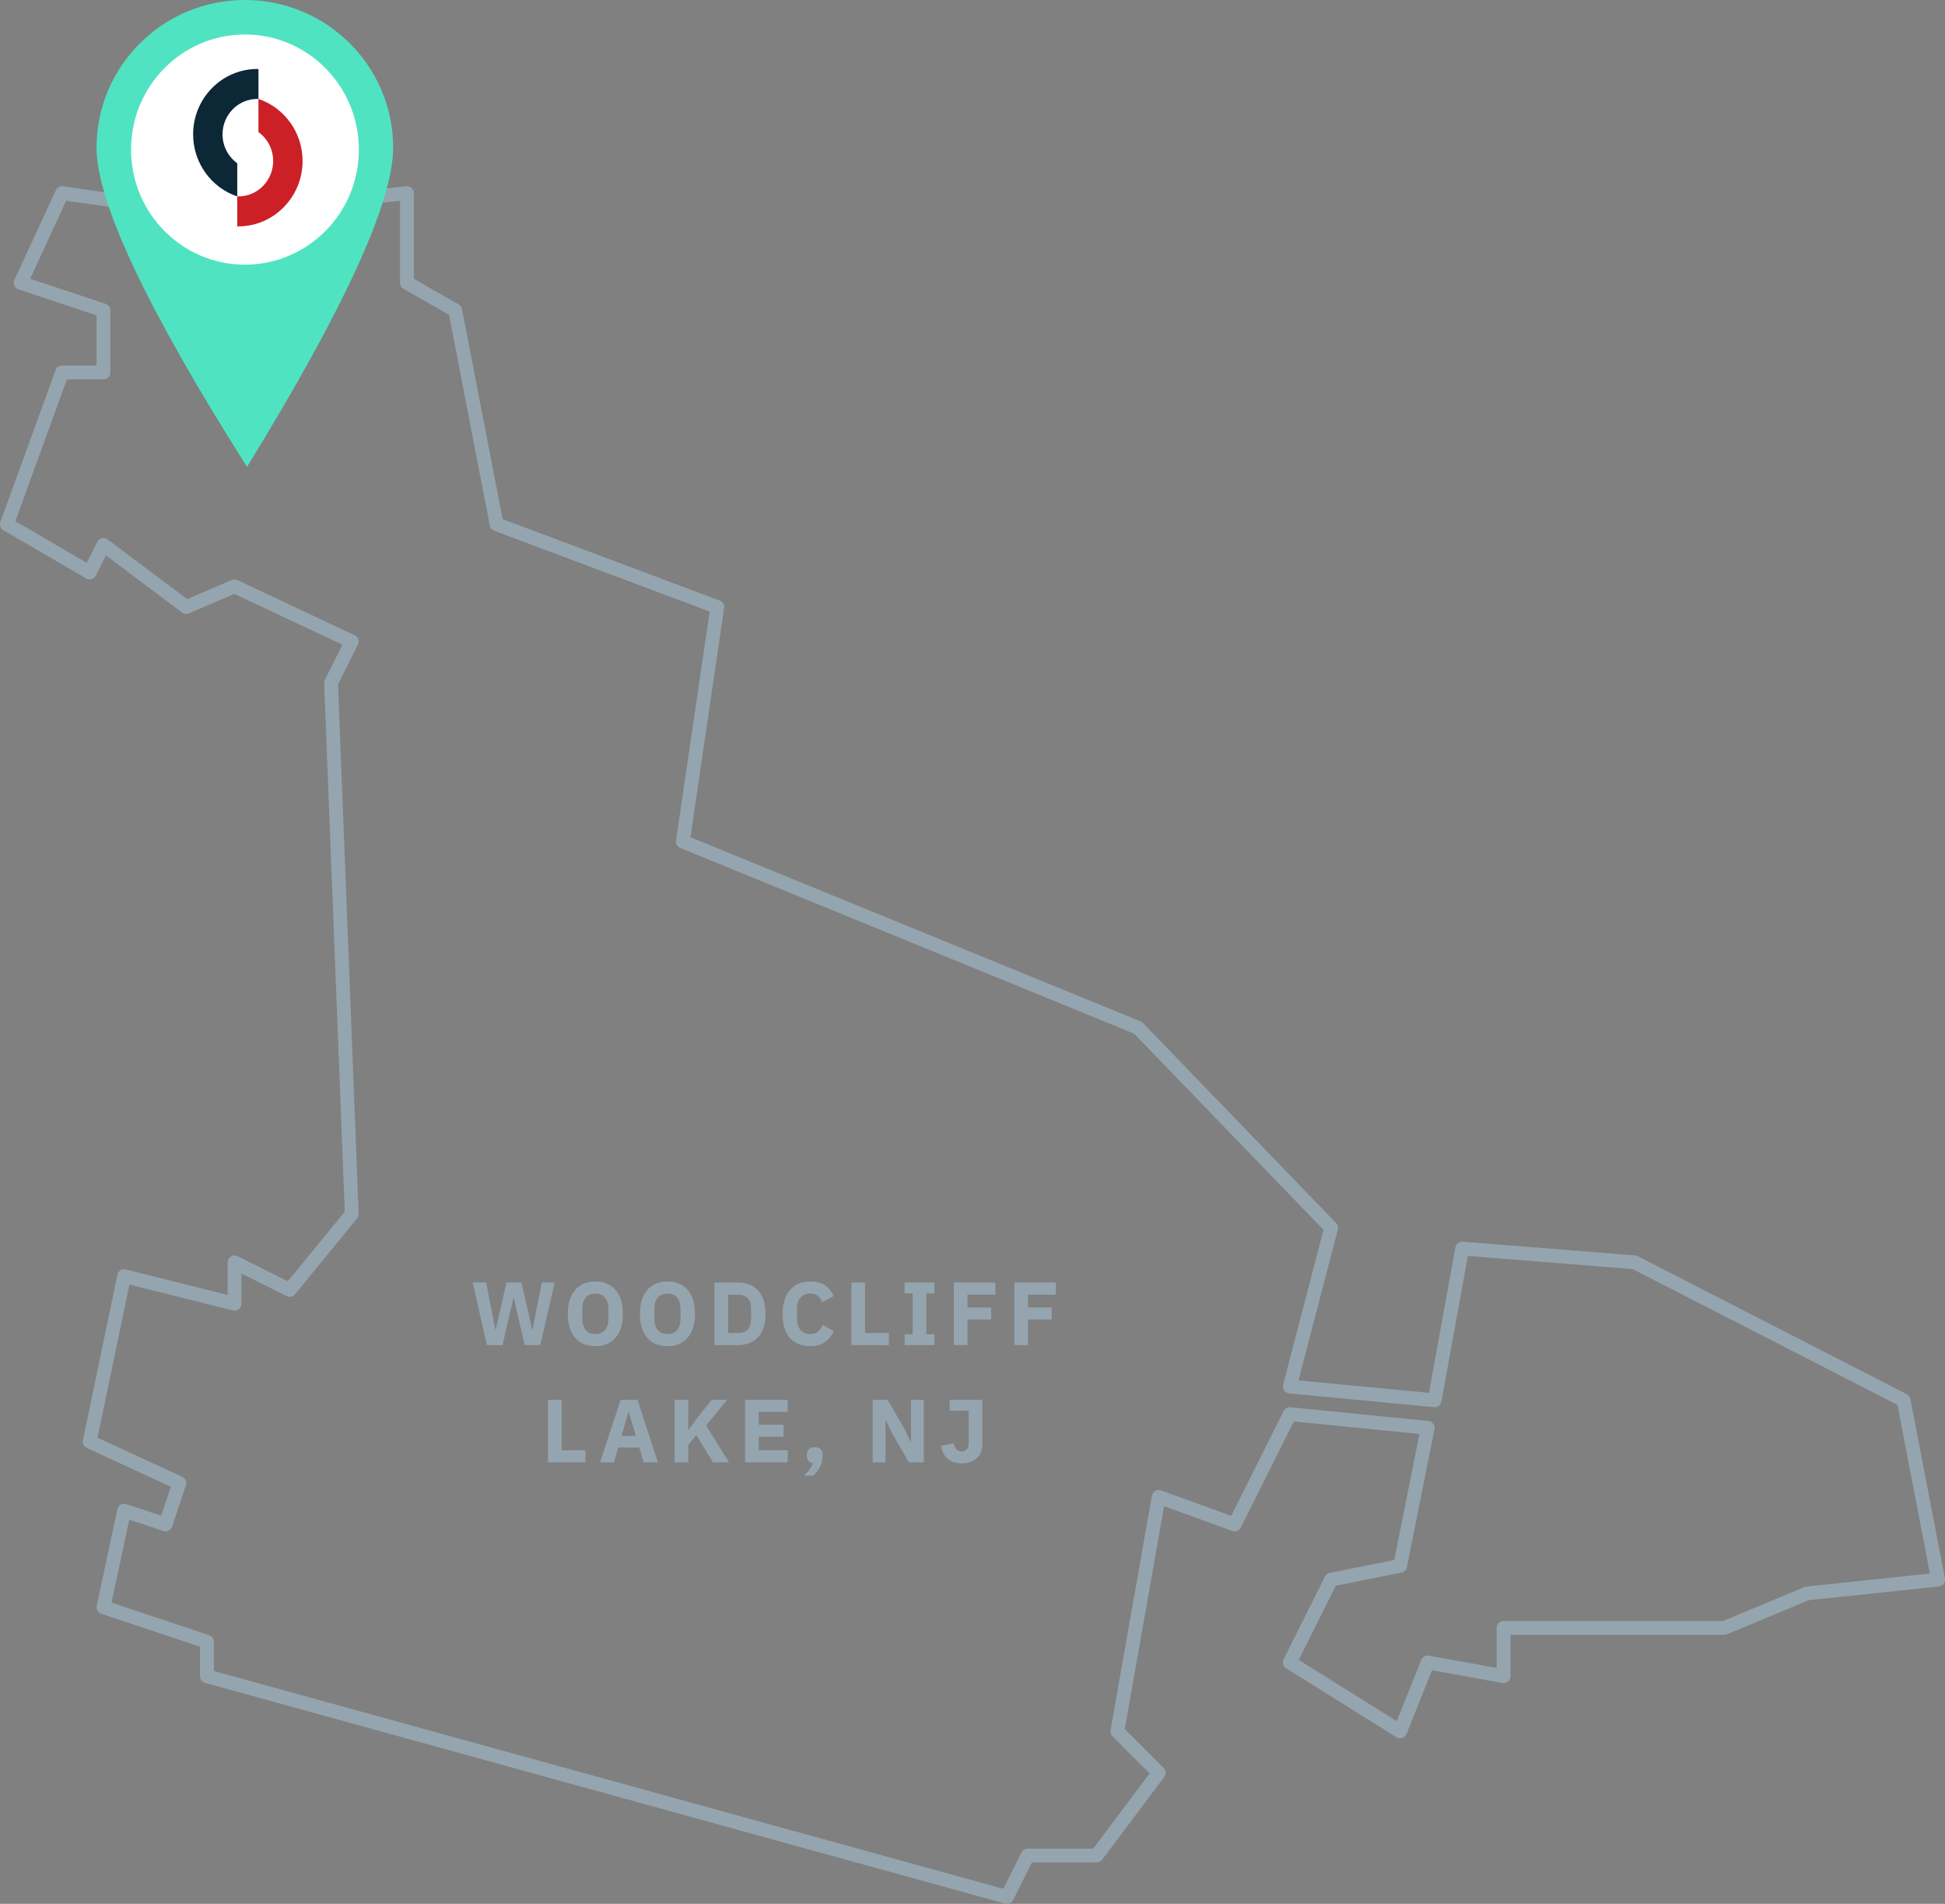 <?xml version="1.0" encoding="UTF-8"?>
<svg width="282px" height="276px" viewBox="0 0 282 276" version="1.1" xmlns="http://www.w3.org/2000/svg" xmlns:xlink="http://www.w3.org/1999/xlink">
    <rect x="0" y="0" width="282" height="276" fill="#808080" stroke="none"/>
    <!-- Generator: Sketch 54.1 (76490) - https://sketchapp.com -->
    <title>Woodcliff-SVG</title>
    <desc>Created with Sketch.</desc>
    <g id="About-Us" stroke="none" stroke-width="1" fill="none" fill-rule="evenodd">
        <g id="About_v1_desktop" transform="translate(-997, -612)">
            <g id="marquee" transform="translate(140, 600)">
                <g id="Group">
                    <g id="Info">
                        <g id="Woodcliff-SVG" transform="translate(858, 12)">
                            <polygon id="Path" stroke="#94A5AF" stroke-width="2" stroke-linejoin="round" points="8 28 2 41 14 45 14 54 8 54 0 76 12 83 14 79 26 88 33 85 50 93 47 99 50 176 41 187 33 183 33 189 17 185 12 209 25 215 23 221 17 219 14 233 29 238 29 243 145 275 148 269 158 269 167 257 161 251 167 217 178 221 186 205 206 207 202 227 192 229 186 241 202 251 206 241 217 243 217 236 249 236 261 231 280 229 275 203 236 183 211 181 207 203 186 201 192 178 164 149 98 122 103 88 71 76 65 45 58 41 58 28 29 31"></polygon>
                            <path d="M69.589,195 L67.535,185.926 L69.485,185.926 L70.343,190.281 L70.824,192.803 L70.863,192.803 L71.435,190.281 L72.436,185.926 L74.594,185.926 L75.608,190.281 L76.167,192.803 L76.206,192.803 L76.687,190.281 L77.558,185.926 L79.43,185.926 L77.324,195 L75.075,195 L73.931,190.086 L73.489,188.097 L73.45,188.097 L72.995,190.086 L71.851,195 L69.589,195 Z M85.319,195.156 C84.721,195.156 84.175,195.056 83.681,194.857 C83.187,194.658 82.767,194.361 82.42,193.966 C82.073,193.572 81.805,193.083 81.614,192.498 C81.423,191.912 81.328,191.234 81.328,190.463 C81.328,189.692 81.423,189.014 81.614,188.429 C81.805,187.843 82.073,187.354 82.42,186.959 C82.767,186.565 83.187,186.268 83.681,186.069 C84.175,185.87 84.721,185.77 85.319,185.77 C85.917,185.77 86.463,185.87 86.957,186.069 C87.451,186.268 87.871,186.565 88.218,186.959 C88.565,187.354 88.833,187.843 89.024,188.429 C89.215,189.014 89.31,189.692 89.31,190.463 C89.31,191.234 89.215,191.912 89.024,192.498 C88.833,193.083 88.565,193.572 88.218,193.966 C87.871,194.361 87.451,194.658 86.957,194.857 C86.463,195.056 85.917,195.156 85.319,195.156 Z M85.319,193.401 C85.917,193.401 86.383,193.206 86.717,192.816 C87.05,192.426 87.217,191.867 87.217,191.139 L87.217,189.787 C87.217,189.059 87.05,188.5 86.717,188.11 C86.383,187.72 85.917,187.525 85.319,187.525 C84.721,187.525 84.255,187.72 83.922,188.11 C83.588,188.5 83.421,189.059 83.421,189.787 L83.421,191.139 C83.421,191.867 83.588,192.426 83.922,192.816 C84.255,193.206 84.721,193.401 85.319,193.401 Z M95.771,195.156 C95.173,195.156 94.627,195.056 94.133,194.857 C93.639,194.658 93.219,194.361 92.872,193.966 C92.525,193.572 92.257,193.083 92.066,192.498 C91.875,191.912 91.78,191.234 91.78,190.463 C91.78,189.692 91.875,189.014 92.066,188.429 C92.257,187.843 92.525,187.354 92.872,186.959 C93.219,186.565 93.639,186.268 94.133,186.069 C94.627,185.87 95.173,185.77 95.771,185.77 C96.369,185.77 96.915,185.87 97.409,186.069 C97.903,186.268 98.323,186.565 98.67,186.959 C99.017,187.354 99.285,187.843 99.476,188.429 C99.667,189.014 99.762,189.692 99.762,190.463 C99.762,191.234 99.667,191.912 99.476,192.498 C99.285,193.083 99.017,193.572 98.67,193.966 C98.323,194.361 97.903,194.658 97.409,194.857 C96.915,195.056 96.369,195.156 95.771,195.156 Z M95.771,193.401 C96.369,193.401 96.835,193.206 97.169,192.816 C97.502,192.426 97.669,191.867 97.669,191.139 L97.669,189.787 C97.669,189.059 97.502,188.5 97.169,188.11 C96.835,187.72 96.369,187.525 95.771,187.525 C95.173,187.525 94.707,187.72 94.374,188.11 C94.04,188.5 93.873,189.059 93.873,189.787 L93.873,191.139 C93.873,191.867 94.04,192.426 94.374,192.816 C94.707,193.206 95.173,193.401 95.771,193.401 Z M102.583,185.926 L106.002,185.926 C106.6,185.926 107.146,186.021 107.64,186.212 C108.134,186.403 108.554,186.686 108.901,187.064 C109.248,187.441 109.516,187.913 109.707,188.481 C109.898,189.048 109.993,189.709 109.993,190.463 C109.993,191.217 109.898,191.878 109.707,192.446 C109.516,193.013 109.248,193.485 108.901,193.863 C108.554,194.24 108.134,194.523 107.64,194.714 C107.146,194.905 106.6,195 106.002,195 L102.583,195 L102.583,185.926 Z M106.002,193.245 C106.591,193.245 107.055,193.08 107.393,192.751 C107.731,192.422 107.9,191.893 107.9,191.165 L107.9,189.761 C107.9,189.033 107.731,188.504 107.393,188.175 C107.055,187.846 106.591,187.681 106.002,187.681 L104.559,187.681 L104.559,193.245 L106.002,193.245 Z M116.48,195.156 C115.865,195.156 115.31,195.059 114.816,194.863 C114.322,194.668 113.902,194.378 113.555,193.993 C113.208,193.607 112.94,193.126 112.749,192.549 C112.558,191.973 112.463,191.299 112.463,190.528 C112.463,189.765 112.558,189.087 112.749,188.494 C112.94,187.9 113.208,187.402 113.555,186.999 C113.902,186.595 114.322,186.29 114.816,186.082 C115.31,185.874 115.865,185.77 116.48,185.77 C117.321,185.77 118.014,185.941 118.56,186.284 C119.106,186.626 119.544,187.165 119.873,187.902 L118.17,188.786 C118.049,188.405 117.86,188.099 117.605,187.869 C117.349,187.64 116.974,187.525 116.48,187.525 C115.899,187.525 115.434,187.713 115.082,188.09 C114.731,188.468 114.556,189.016 114.556,189.735 L114.556,191.191 C114.556,191.91 114.731,192.458 115.082,192.835 C115.434,193.213 115.899,193.401 116.48,193.401 C116.965,193.401 117.353,193.269 117.644,193.005 C117.934,192.74 118.148,192.422 118.287,192.049 L119.899,192.985 C119.561,193.678 119.117,194.213 118.567,194.59 C118.016,194.968 117.321,195.156 116.48,195.156 Z M122.447,195 L122.447,185.926 L124.423,185.926 L124.423,193.245 L127.881,193.245 L127.881,195 L122.447,195 Z M130.156,195 L130.156,193.427 L131.326,193.427 L131.326,187.499 L130.156,187.499 L130.156,185.926 L134.472,185.926 L134.472,187.499 L133.302,187.499 L133.302,193.427 L134.472,193.427 L134.472,195 L130.156,195 Z M137.293,195 L137.293,185.926 L143.312,185.926 L143.312,187.681 L139.269,187.681 L139.269,189.54 L142.714,189.54 L142.714,191.282 L139.269,191.282 L139.269,195 L137.293,195 Z M146.068,195 L146.068,185.926 L152.087,185.926 L152.087,187.681 L148.044,187.681 L148.044,189.54 L151.489,189.54 L151.489,191.282 L148.044,191.282 L148.044,195 L146.068,195 Z M78.455,212 L78.455,202.926 L80.431,202.926 L80.431,210.245 L83.889,210.245 L83.889,212 L78.455,212 Z M92.326,212 L91.676,209.842 L88.647,209.842 L87.997,212 L85.995,212 L88.985,202.926 L91.429,202.926 L94.38,212 L92.326,212 Z M90.181,204.72 L90.116,204.72 L89.115,208.165 L91.195,208.165 L90.181,204.72 Z M99.97,208.048 L98.787,209.478 L98.787,212 L96.811,212 L96.811,202.926 L98.787,202.926 L98.787,207.242 L98.865,207.242 L100.152,205.487 L102.193,202.926 L104.429,202.926 L101.374,206.657 L104.702,212 L102.375,212 L99.97,208.048 Z M107.029,212 L107.029,202.926 L113.204,202.926 L113.204,204.681 L109.005,204.681 L109.005,206.54 L112.606,206.54 L112.606,208.282 L109.005,208.282 L109.005,210.245 L113.204,210.245 L113.204,212 L107.029,212 Z M117.13,209.803 C117.52,209.803 117.808,209.9 117.995,210.095 C118.181,210.291 118.274,210.54 118.274,210.843 L118.274,211.103 C118.274,211.632 118.146,212.152 117.891,212.663 C117.635,213.174 117.299,213.59 116.883,213.911 L115.583,213.911 C115.886,213.625 116.146,213.341 116.363,213.06 C116.58,212.778 116.744,212.464 116.857,212.117 C116.554,212.065 116.333,211.946 116.194,211.76 C116.055,211.573 115.986,211.354 115.986,211.103 L115.986,210.843 C115.986,210.54 116.079,210.291 116.266,210.095 C116.452,209.9 116.74,209.803 117.13,209.803 Z M128.297,207.71 L127.426,205.89 L127.387,205.89 L127.387,212 L125.528,212 L125.528,202.926 L127.686,202.926 L130.169,207.216 L131.04,209.036 L131.079,209.036 L131.079,202.926 L132.938,202.926 L132.938,212 L130.78,212 L128.297,207.71 Z M141.427,202.926 L141.427,209.374 C141.427,209.79 141.36,210.169 141.226,210.512 C141.091,210.854 140.894,211.144 140.634,211.382 C140.374,211.621 140.06,211.807 139.691,211.941 C139.323,212.076 138.905,212.143 138.437,212.143 C137.986,212.143 137.59,212.082 137.248,211.961 C136.905,211.84 136.611,211.666 136.363,211.441 C136.116,211.216 135.915,210.947 135.759,210.635 C135.603,210.323 135.495,209.976 135.434,209.595 L137.28,209.231 C137.427,210.02 137.804,210.414 138.411,210.414 C138.697,210.414 138.942,210.323 139.145,210.141 C139.349,209.959 139.451,209.673 139.451,209.283 L139.451,204.512 L136.695,204.512 L136.695,202.926 L141.427,202.926 Z" id="WOODCLIFFLAKE,NJ" fill="#94A5AF" fill-rule="nonzero"></path>
                            <path d="M34.812,67.685 C48.937,44.715 56,29.289 56,21.407 C56,9.584 46.374,0 34.5,0 C22.626,0 13,9.584 13,21.407 C13,29.289 20.271,44.715 34.812,67.685 Z" id="Oval" fill="#50E3C2"></path>
                            <ellipse id="Oval-Copy" fill="#FFFFFF" cx="34.514" cy="21.685" rx="16.514" ry="16.685"></ellipse>
                            <g id="colonial-logo" transform="translate(27, 10)">
                                <g id="Group">
                                    <g id="Path">
                                        <path d="M9.47,4.34 L9.47,5.865 L9.47,9.149 C10.761,10.079 11.606,11.611 11.606,13.34 C11.606,16.171 9.344,18.474 6.564,18.474 C6.507,18.474 6.451,18.472 6.395,18.47 L6.395,22.813 C6.451,22.814 6.507,22.816 6.564,22.816 C11.695,22.816 15.87,18.565 15.87,13.34 C15.87,9.149 13.182,5.587 9.47,4.34 Z" fill="#CC2027"></path>
                                        <path d="M9.306,0 C4.175,0 0,4.251 0,9.476 C0,13.667 2.688,17.229 6.4,18.475 L6.4,16.951 L6.4,13.667 C5.109,12.736 4.264,11.205 4.264,9.476 C4.264,6.645 6.525,4.342 9.306,4.342 C9.362,4.342 9.419,4.344 9.475,4.346 L9.475,0.002 C9.419,0.001 9.362,0 9.306,0 Z" fill="#0C2837"></path>
                                    </g>
                                </g>
                            </g>
                        </g>
                    </g>
                </g>
            </g>
        </g>
    </g>
</svg>